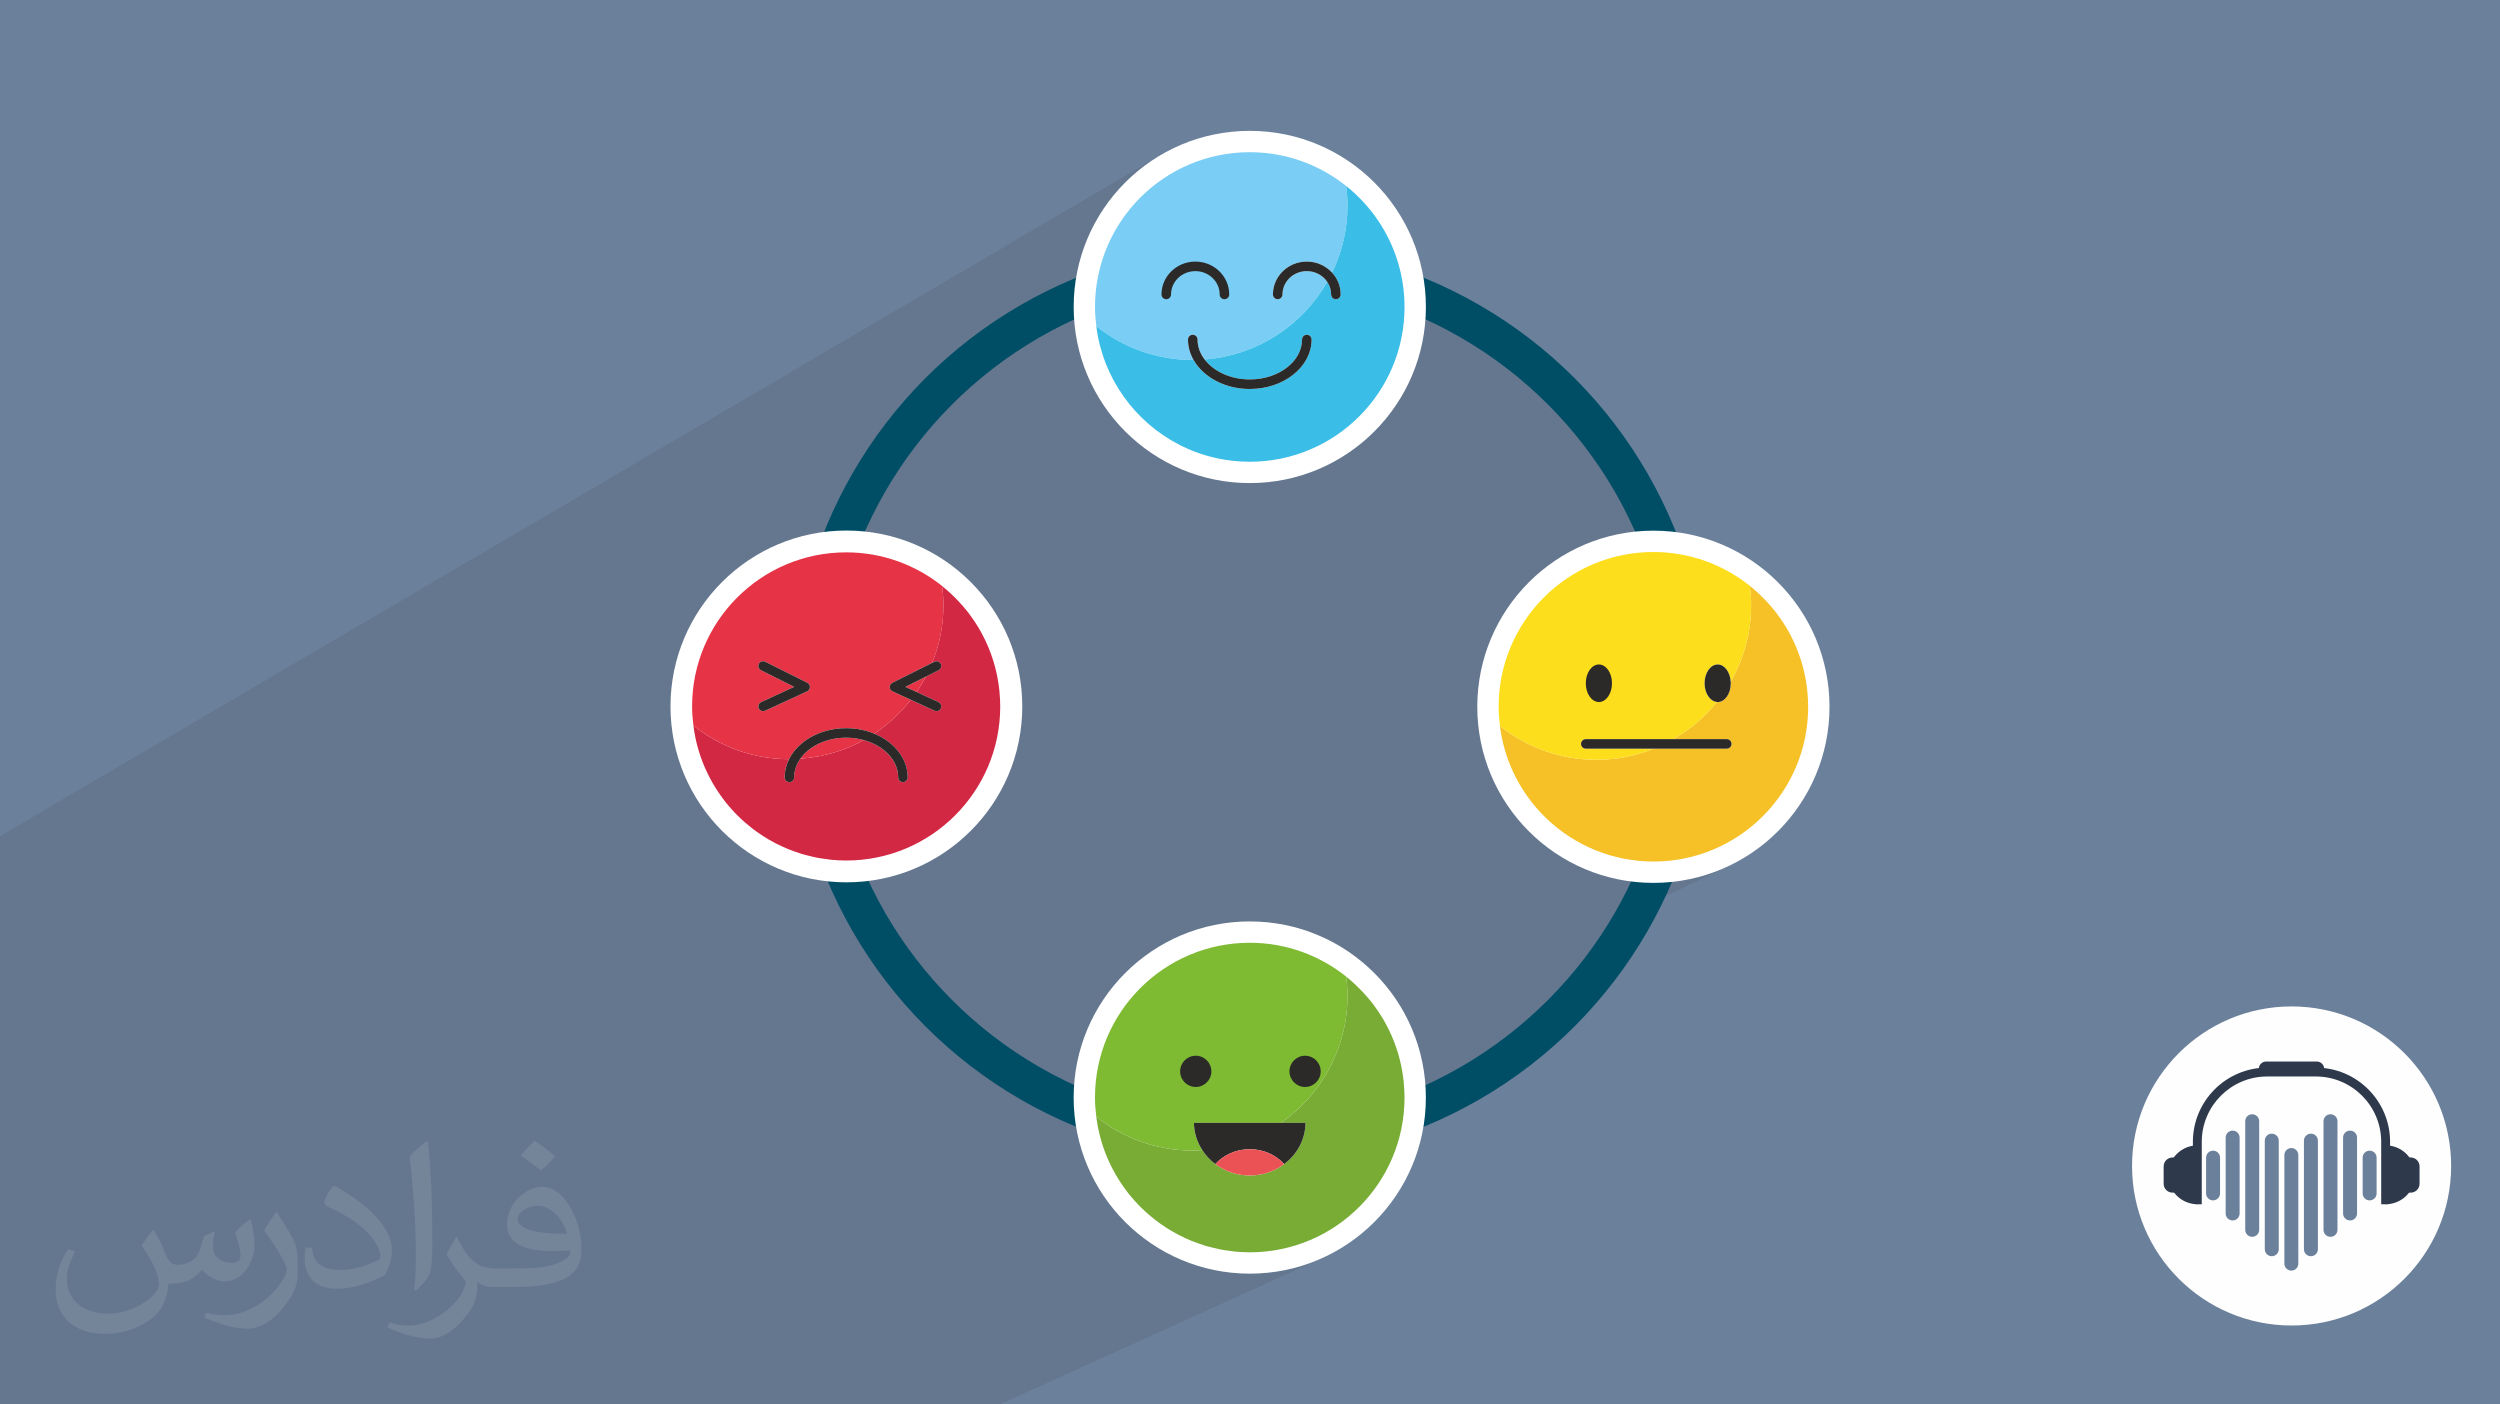 <?xml version="1.0" encoding="UTF-8"?>
<!DOCTYPE svg PUBLIC "-//W3C//DTD SVG 1.1//EN" "http://www.w3.org/Graphics/SVG/1.1/DTD/svg11.dtd">
<!-- Creator: CorelDRAW 2020 (64-Bit) -->
<svg xmlns="http://www.w3.org/2000/svg" xml:space="preserve" width="94.192mm" height="52.917mm" version="1.1" style="shape-rendering:geometricPrecision; text-rendering:geometricPrecision; image-rendering:optimizeQuality; fill-rule:evenodd; clip-rule:evenodd"
viewBox="0 0 9404.92 5283.66"
 xmlns:xlink="http://www.w3.org/1999/xlink"
 xmlns:xodm="http://www.corel.com/coreldraw/odm/2003">
 <defs>
  <style type="text/css">
   <![CDATA[
    .str0 {stroke:#004E66;stroke-width:140.9;stroke-miterlimit:22.926}
    .fil6 {fill:none}
    .fil0 {fill:#6B809B}
    .fil10 {fill:#2B2A29;fill-rule:nonzero}
    .fil17 {fill:#EA5256;fill-rule:nonzero}
    .fil8 {fill:#E63345;fill-rule:nonzero}
    .fil12 {fill:#FCDE1C;fill-rule:nonzero}
    .fil11 {fill:#F5C126;fill-rule:nonzero}
    .fil9 {fill:#D32844;fill-rule:nonzero}
    .fil13 {fill:#7ACDF4;fill-rule:nonzero}
    .fil15 {fill:#7EBA32;fill-rule:nonzero}
    .fil16 {fill:#78AC35;fill-rule:nonzero}
    .fil14 {fill:#3ABEE7;fill-rule:nonzero}
    .fil4 {fill:#2E394C;fill-rule:nonzero}
    .fil5 {fill:#6B809B;fill-rule:nonzero}
    .fil3 {fill:#FEFEFE;fill-rule:nonzero}
    .fil7 {fill:white;fill-rule:nonzero}
    .fil1 {fill:#2B2A29;fill-opacity:0.102}
    .fil2 {fill:#FEFEFE;fill-opacity:0.102}
   ]]>
  </style>
 </defs>
 <g id="Layer_x0020_1">
  <polygon class="fil0" points="-0,0 9404.92,0 9404.92,5283.66 -0,5283.66 "/>
  <polygon class="fil1" points="2246.99,5283.66 2229.31,5283.66 2194.58,5283.66 2160.56,5283.66 2148.44,5283.66 2114.56,5283.66 2109.58,5283.66 2083.37,5283.66 2067.81,5283.66 2020.07,5283.66 1992.41,5283.66 1949.05,5283.66 1944.74,5283.66 1896.13,5283.66 1876.94,5283.66 1876.48,5283.66 1827.54,5283.66 1784.1,5283.66 1782.69,5283.66 1770.47,5283.66 1737.39,5283.66 1658.54,5283.66 1449.02,5283.66 1445.48,5283.66 1431.58,5283.66 1431.46,5283.66 1335.45,5283.66 1320.26,5283.66 1228.77,5283.66 1210.87,5283.66 1210.06,5283.66 1208.37,5283.66 1177.16,5283.66 1118.58,5283.66 1118.51,5283.66 1111.77,5283.66 1108.73,5283.66 1097.53,5283.66 1097.47,5283.66 1055.04,5283.66 1022.31,5283.66 1016.62,5283.66 992.19,5283.66 990.81,5283.66 949.11,5283.66 944.44,5283.66 925.28,5283.66 916.87,5283.66 893.17,5283.66 886.13,5283.66 864.02,5283.66 810.7,5283.66 773.54,5283.66 739.33,5283.66 706.53,5283.66 664.06,5283.66 654.7,5283.66 620.75,5283.66 601.95,5283.66 568.21,5283.66 559.57,5283.66 520.73,5283.66 494.54,5283.66 487.66,5283.66 479.01,5283.66 373.97,5283.66 -0,5283.66 -0,5269.93 -0,5210.03 -0,5135.06 -0,5061.29 -0,4985.31 -0,4978.26 -0,4899.03 -0,4893.67 -0,4749.77 -0,4747.71 -0,4740.21 -0,4723.19 -0,4667.78 -0,4667.7 -0,4618.77 -0,4611.03 -0,4571.68 -0,4569.55 -0,4568.07 -0,4564.5 -0,4563.88 -0,4553.29 -0,4543.97 -0,4542.75 -0,4541.85 -0,4534.9 -0,4534.37 -0,4532.45 -0,4516.87 -0,4506.49 -0,4495.45 -0,4494.76 -0,4484.71 -0,4481.82 -0,4469.12 -0,4464.44 -0,4462.87 -0,4462.55 -0,4454.73 -0,4452.85 -0,4439.88 -0,4436.12 -0,4434.29 -0,4431.39 -0,4427.96 -0,4422.81 -0,4418.62 -0,4403.48 -0,4399.89 -0,4399.79 -0,4399.56 -0,4393.72 -0,4383.34 -0,4376.85 -0,4376.39 -0,4342.73 -0,4322.63 -0,4286.15 -0,4265.22 -0,4262.91 -0,4255.96 -0,4252.77 -0,4250.54 -0,4239.09 -0,4236.34 -0,4232.98 -0,4226.72 -0,4225.72 -0,4215.78 -0,4205.24 -0,4183.66 -0,4168 -0,4160.36 -0,4160.35 -0,4106.42 -0,4106.39 -0,4085.37 -0,4084.21 -0,4084.18 -0,4080.53 -0,4077.29 -0,4071.94 -0,4071.38 -0,4058.25 -0,4056.4 -0,4047.63 -0,4027.96 -0,4017.97 -0,4006.12 -0,3998.82 -0,3997.16 -0,3988.97 -0,3968.71 -0,3960.08 -0,3947.78 -0,3939.54 -0,3937.37 -0,3936.73 -0,3931.12 -0,3930.64 -0,3913.5 -0,3894.43 -0,3875.86 -0,3874.44 -0,3866.7 -0,3865.92 -0,3845.32 -0,3834.55 -0,3832.34 -0,3825.62 -0,3808.25 -0,3799.08 -0,3794.69 -0,3790.05 -0,3789.19 -0,3782.82 -0,3763.99 -0,3747.41 -0,3737.26 -0,3735.02 -0,3710.74 -0,3703.86 -0,3657.25 -0,3629.63 -0,3627.34 -0,3602.85 -0,3593.54 -0,3593.49 -0,3589.88 -0,3584.7 -0,3577.54 -0,3541.64 -0,3478.69 -0,3442.84 -0,3305.7 -0,3226.54 -0,3145.76 4358.1,588.21 4331.22,605.44 4305.25,623.92 4280.22,643.59 4256.19,664.4 4233.18,686.34 4211.24,709.36 4190.42,733.39 4170.75,758.42 4152.28,784.4 4135.05,811.28 4134.92,811.51 4399.72,656.86 4424.1,642.83 4449.2,629.98 4475.01,618.31 4501.45,607.89 4528.49,598.73 4556.12,590.89 4584.3,584.39 4612.97,579.26 4642.11,575.56 4671.68,573.31 4701.64,572.55 4714.48,572.69 4727.25,573.11 4739.95,573.8 4752.57,574.76 4765.13,576 4777.59,577.49 4789.97,579.24 4802.27,581.27 4814.48,583.54 4826.59,586.07 4838.61,588.85 4850.55,591.87 4862.37,595.15 4874.09,598.65 4885.71,602.41 4897.23,606.4 4908.62,610.62 4919.91,615.07 4931.08,619.75 4942.13,624.65 4953.06,629.78 4963.87,635.12 4974.54,640.67 4985.09,646.44 4995.51,652.42 5005.78,658.6 5015.93,664.99 5025.92,671.58 5035.78,678.37 5045.49,685.35 5055.05,692.53 5064.41,699.86 5064.42,699.85 5081.31,713.85 5097.64,728.47 5113.42,743.67 5128.62,759.46 5143.21,775.8 5157.2,792.68 5170.55,810.08 5183.26,828.01 5195.29,846.41 5206.65,865.28 5217.29,884.61 5227.23,904.38 5236.41,924.57 5244.85,945.17 5252.51,966.15 5259.38,987.49 5259.59,988.2 5259.79,988.92 5260,989.64 5260.2,990.35 5260.4,991.07 5260.6,991.79 5260.8,992.51 5261,993.22 5261.85,996.2 5262.69,999.2 5263.52,1002.18 5264.33,1005.19 5265.12,1008.19 5265.9,1011.2 5266.66,1014.21 5267.4,1017.24 5267.67,1018.37 5267.93,1019.5 5268.2,1020.62 5268.46,1021.75 5268.72,1022.88 5268.98,1024.01 5269.24,1025.14 5269.5,1026.27 5270.09,1028.94 5270.67,1031.63 5271.24,1034.31 5271.79,1037 5272.34,1039.69 5272.87,1042.38 5273.39,1045.07 5273.9,1047.76 5274.15,1049.08 5274.39,1050.41 5274.63,1051.73 5274.87,1053.06 5275.11,1054.38 5275.34,1055.71 5275.57,1057.03 5275.79,1058.36 5276.22,1060.96 5276.63,1063.57 5277.03,1066.18 5277.42,1068.79 5277.8,1071.41 5278.16,1074.02 5278.52,1076.65 5278.86,1079.29 5279.04,1080.66 5279.23,1082.04 5279.41,1083.42 5279.6,1084.79 5279.77,1086.17 5279.95,1087.55 5280.11,1088.94 5280.27,1090.33 5280.3,1090.61 5346.71,1116.79 5420.01,1149.94 5491.38,1186.49 5560.69,1226.34 5627.84,1269.39 5692.73,1315.54 5755.26,1364.67 5815.32,1416.7 5872.8,1471.49 5927.6,1528.98 5979.62,1589.03 6028.75,1651.56 6074.9,1716.45 6117.95,1783.6 6157.8,1852.91 6194.35,1924.28 6227.5,1997.59 6257.14,2072.75 6258.87,2077.89 6270.93,2078.81 6283.48,2080.05 6295.95,2081.54 6308.33,2083.3 6320.62,2085.32 6332.83,2087.59 6344.95,2090.12 6356.98,2092.9 6368.9,2095.93 6380.73,2099.19 6392.45,2102.71 6404.06,2106.46 6415.58,2110.44 6426.98,2114.67 6438.26,2119.11 6449.44,2123.79 6460.49,2128.7 6471.41,2133.82 6482.23,2139.15 6492.9,2144.71 6503.44,2150.47 6513.86,2156.46 6524.14,2162.64 6534.28,2169.03 6544.28,2175.62 6554.14,2182.4 6563.84,2189.38 6573.41,2196.54 6582.81,2203.9 6585.22,2205.84 6587.6,2207.8 6589.96,2209.76 6592.32,2211.75 6594.67,2213.76 6597,2215.77 6599.33,2217.78 6601.66,2219.8 6603.77,2221.66 6605.88,2223.52 6607.97,2225.41 6610.06,2227.3 6612.14,2229.21 6614.22,2231.11 6616.28,2233.04 6618.35,2234.97 6621.52,2237.96 6624.66,2240.99 6627.79,2244.03 6630.88,2247.1 6633.96,2250.19 6637.01,2253.31 6640.06,2256.44 6643.07,2259.6 6645.15,2261.81 6647.22,2264.03 6649.27,2266.26 6651.32,2268.5 6653.36,2270.74 6655.38,2273.01 6657.39,2275.28 6659.4,2277.56 6661.33,2279.78 6663.24,2282.01 6665.16,2284.23 6667.07,2286.47 6668.96,2288.71 6670.84,2290.97 6672.72,2293.24 6674.57,2295.52 6677.41,2299.1 6680.22,2302.7 6683,2306.34 6685.75,2309.99 6688.47,2313.67 6691.16,2317.36 6693.83,2321.08 6696.46,2324.81 6697.91,2326.87 6699.34,2328.92 6700.77,2330.99 6702.18,2333.06 6703.59,2335.13 6704.99,2337.22 6706.38,2339.31 6707.76,2341.41 6710.51,2345.64 6713.22,2349.9 6715.9,2354.18 6718.54,2358.48 6721.14,2362.81 6723.72,2367.17 6726.25,2371.55 6728.73,2375.95 6729.73,2377.74 6730.7,2379.55 6731.67,2381.35 6732.62,2383.16 6733.57,2384.98 6734.5,2386.8 6735.44,2388.61 6736.39,2390.43 6738.68,2394.86 6740.93,2399.31 6743.17,2403.78 6745.37,2408.27 6747.52,2412.79 6749.65,2417.32 6751.73,2421.87 6753.76,2426.46 6754.39,2427.94 6755.03,2429.43 6755.66,2430.92 6756.29,2432.42 6756.92,2433.91 6757.54,2435.4 6758.16,2436.91 6758.77,2438.41 6760.77,2443.37 6762.74,2448.35 6764.65,2453.37 6766.52,2458.4 6768.34,2463.46 6770.12,2468.53 6771.86,2473.64 6773.57,2478.75 6774,2480.08 6774.44,2481.4 6774.88,2482.73 6775.33,2484.06 6775.77,2485.39 6776.21,2486.72 6776.64,2488.04 6777.06,2489.38 6778.77,2495.12 6780.41,2500.9 6782,2506.7 6783.52,2512.52 6784.99,2518.37 6786.39,2524.23 6787.73,2530.12 6789.03,2536.03 6789.32,2537.37 6789.61,2538.72 6789.89,2540.06 6790.18,2541.42 6790.45,2542.77 6790.73,2544.13 6791,2545.48 6791.27,2546.82 6792.44,2552.94 6793.55,2559.07 6794.58,2565.22 6795.56,2571.39 6796.48,2577.58 6797.32,2583.8 6798.09,2590.04 6798.78,2596.3 6798.9,2597.34 6799,2598.39 6799.1,2599.43 6799.2,2600.49 6799.29,2601.54 6799.37,2602.6 6799.47,2603.66 6799.56,2604.71 6800.15,2611.4 6800.67,2618.1 6801.13,2624.82 6801.53,2631.57 6801.84,2638.34 6802.08,2645.13 6802.22,2651.95 6802.27,2658.78 6802.27,2658.8 6802.27,2658.82 6802.27,2658.83 6802.27,2658.85 6801.51,2688.82 6799.27,2718.38 6795.56,2747.53 6790.44,2776.21 6783.94,2804.37 6776.09,2832 6766.94,2859.06 6756.51,2885.5 6744.85,2911.29 6732,2936.39 6717.97,2960.78 6702.83,2984.4 6686.6,3007.24 6669.3,3029.23 6651.01,3050.35 6631.73,3070.58 6611.5,3089.85 6590.37,3108.15 6568.38,3125.44 6545.55,3141.67 6521.93,3156.82 6497.54,3170.84 6472.43,3183.7 6218.95,3304.98 6211.64,3321.16 6219.99,3321.37 6254.09,3320.51 6287.73,3317.95 6320.89,3313.73 6353.52,3307.91 6385.57,3300.51 6417.02,3291.59 6447.8,3281.17 6477.88,3269.31 6507.23,3256.04 6163.49,3419.64 6157.8,3430.75 6117.95,3500.05 6074.9,3567.21 6028.75,3632.1 5979.62,3694.62 5927.6,3754.68 5872.8,3812.16 5815.32,3866.96 5755.26,3918.98 5692.73,3968.11 5627.84,4014.26 5560.69,4057.31 5491.38,4097.17 5420.01,4133.71 5279.42,4199.15 5277.08,4217.54 5271.96,4246.22 5265.46,4274.39 5257.61,4302.02 5248.46,4329.08 5238.04,4355.52 5226.38,4381.31 5213.52,4406.42 5199.5,4430.8 5184.35,4454.43 5168.12,4477.25 5150.83,4499.25 5132.54,4520.38 5113.26,4540.6 5093.04,4559.88 5071.91,4578.18 5049.91,4595.46 5027.09,4611.7 5003.47,4626.84 4979.08,4640.86 4953.97,4653.71 4656.18,4789.66 4667.45,4790.52 4701.54,4791.38 4735.63,4790.52 4769.28,4787.95 4802.43,4783.75 4835.06,4777.92 4867.11,4770.52 4898.55,4761.59 4929.34,4751.18 4959.42,4739.31 4988.77,4726.05 3760.28,5283.66 3621.59,5283.66 3574.03,5283.66 2949.4,5283.66 2901.49,5283.66 2891.15,5283.66 2855.9,5283.66 2813.38,5283.66 2813.19,5283.66 2703.7,5283.66 2686.45,5283.66 2657.09,5283.66 2656.04,5283.66 2647.09,5283.66 2619.05,5283.66 2582.44,5283.66 2569.68,5283.66 2559.22,5283.66 2495.73,5283.66 2465.63,5283.66 2457.41,5283.66 2433.55,5283.66 2400.6,5283.66 2341.96,5283.66 2328.29,5283.66 2314.32,5283.66 2264.27,5283.66 "/>
  <path class="fil2" d="M578.49 4627.69c17.95,27.21 29.6,53.36 40.96,82.43 8.45,16.91 12.93,48.09 52.57,48.09 11.61,0 28.28,-3.42 43.06,-11.61 16.63,-8.73 29.32,-21.94 35.94,-42l15.85 -53.36 38.57 -19.02 2.64 2.64c-5.27,20.09 -6.59,39.36 -6.59,54.43 0,44.63 38.57,61.56 69.22,61.56 17.95,0 34.09,-8.73 34.09,-25.11 0,-21.13 -8.98,-57.06 -20.62,-89.29 17.95,-17.95 35.94,-35.94 56.53,-50.47l3.17 1.6c8.98,38.04 14,75.56 14,100.66 0,24.57 -10.83,51.79 -19.81,69.49 -18.49,34.87 -51.25,62.62 -90.87,62.62 -30.1,0 -63.65,-15.07 -86.66,-43.06l-1.32 0c-21.66,26.96 -55.22,51.25 -108.86,51.25l-16.63 0c-2.64,35.41 -10.29,60.49 -21.94,82.95 -31.95,62.34 -126.81,106.47 -216.1,106.47 -124.17,0 -186.51,-71.59 -186.51,-166.96 0,-58.91 19.27,-113.6 48.88,-152.42l24.29 10.04c-18.49,35.41 -30.91,68.68 -30.91,101.45 0,89.29 72.66,131.83 156.4,131.83 77.68,0 173.83,-49.41 191.28,-106.72 -6.59,-62.62 -30.1,-91.93 -66.04,-148.99 10.83,-19.02 24.83,-38.04 42.28,-58.38l3.17 0 0 0 0 0 -0.02 -0.09zm1432.13 -336.04c26.15,16.39 51.79,35.66 76.87,57.85 -14,19.81 -31.45,37.79 -53.11,53.64 -25.11,-20.34 -50.19,-37.79 -75.84,-56.27 17.42,-19.55 34.62,-38.29 52.04,-55.22l0 0 0 0 0 0 0 0 0 0 0.03 0zm13.47 244.11c-42.28,0 -76.87,27.75 -76.87,48.34 0,44.13 84.53,57.85 185.72,57.31 -12.68,-51.79 -57.06,-105.68 -108.86,-105.68l0.01 0.03zm-94.86 236.19c54.96,0 103.04,-1.6 139.74,-10.83 40.96,-10.29 75.56,-30.91 75.56,-45.17 0,-3.7 0,-8.19 -1.32,-11.89 -22.98,2.11 -49.41,2.11 -72.38,2.11 -74.49,0 -131.55,-16.91 -154.02,-58.66 -5.55,-11.61 -9.51,-24.57 -9.51,-39.36 0,-40.43 17.42,-79.79 48.09,-107 25.61,-22.45 53.89,-36.44 82.67,-36.44 52.04,0 93.51,41.75 122.57,107.54 15.85,35.94 26.68,77.4 26.68,129.72 0,34.87 -9.51,64.19 -31.17,85.85 -40.43,39.11 -114.92,53.89 -229.04,53.89l-51.79 0 0 0 -13.47 0c-28.28,0 -48.62,-5.02 -64.72,-17.42l-2.64 0c0.79,6.59 1.32,12.93 1.32,19.02 0,25.61 -8.45,58.38 -25.61,84.53 -50.72,75.3 -105.68,108.04 -153.24,108.04 -48.09,0 -107,-18.49 -160.11,-42.54l9.51 -18.49c17.17,7.13 40.96,11.89 73.7,11.89 85.85,0 198.66,-82.43 212.66,-163 -3.17,-6.59 -8.98,-15.32 -17.17,-24.57 -25.11,-29.85 -40.96,-54.68 -55.75,-80.83 12.68,-25.11 24.29,-45.17 35.13,-63.4l4.49 -0.53c36.72,74.77 69.99,117.55 144.23,117.55l11.61 0 0 0 53.89 0 0 0 0 0 0 0 0 0 0 0 0.09 0.01zm-371.98 79c6.34,-34.34 6.87,-72.91 6.87,-108.86l0 -53.36c0,-99.6 -12.68,-244.36 -22.98,-338.68 17.95,-19.27 43.06,-42 62.87,-57.31l5.81 1.6c13.47,118.62 16.63,256 16.63,383.06 0,33.3 -1.32,65.79 -4.49,89.55 -1.85,30.1 -19.27,52.83 -56.53,87.7l-8.19 -3.7zm-382.8 -157.19c1.85,46.77 24.83,83.49 105.15,83.49 49.93,0 92.19,-12.93 138.96,-35.13 8.45,-3.7 12.93,-8.73 12.93,-12.93 0,-29.32 -22.45,-68.15 -60.23,-103.55 -36.72,-33.3 -85.34,-62.62 -130.76,-82.18 -15.6,-6.59 -20.62,-13.47 -20.62,-20.09 0,-13.47 17.95,-41.75 32.77,-62.09l5.02 -0.53c52.04,27.21 110.17,67.64 153.24,112.53 39.11,41.47 63.4,83.49 63.4,129.19 0,33.81 -10.29,65.51 -26.96,95.11 -57.06,28.79 -117.83,50.72 -178.06,50.72 -73.17,0 -123.1,-34.34 -123.1,-114.92 0,-8.73 0,-22.19 3.17,-39.64l25.11 0 0 0 0 0 0 0 0 0 0 0 -0.02 0zm-132.37 -132.9l45.45 73.45c16.63,27.21 32.23,56.81 32.23,103.55l0 59.7c0,48.34 -30.91,100.13 -80.83,151.38 -39.11,34.62 -73.7,49.41 -105.68,49.41 -47.55,0 -101.98,-14.79 -164.85,-41.75l7.13 -18.49c19.81,5.27 42.79,9.77 71.06,9.77 90.36,-0.53 182.8,-66.57 225.08,-147.15 5.02,-9.26 6.87,-17.95 6.87,-24.04 0,-9.26 -5.02,-19.55 -8.98,-28.79 -22.98,-43.31 -48.62,-82.95 -76.87,-119.68 14.79,-23.25 29.6,-45.7 45.7,-67.9l3.7 0.53 0 0 0 0 0 0 0 0 0 0 -0.02 0.01z"/>
  <g id="_2154358111552">
   <path class="fil3" d="M9221.09 4386.32c0,331.48 -268.71,600.19 -600.19,600.19 -331.47,0 -600.18,-268.71 -600.18,-600.19 0,-331.47 268.71,-600.18 600.18,-600.18 331.48,0 600.19,268.71 600.19,600.18z"/>
   <path class="fil4" d="M8267.09 4530.31c-61.17,0 -110.74,-49.58 -110.74,-110.75 0,-61.16 49.57,-110.74 110.74,-110.74l0 221.49z"/>
   <path class="fil4" d="M8175.17 4486.7l-2.2 0c-18.38,0 -33.42,-15.05 -33.42,-33.43l0 -65.47c0,-18.38 15.04,-33.43 33.42,-33.43l2.2 0c18.38,0 33.42,15.05 33.42,33.43l0 65.47c0,18.38 -15.04,33.43 -33.42,33.43z"/>
   <path class="fil4" d="M8974.73 4530.31c61.17,0 110.74,-49.58 110.74,-110.75 0,-61.16 -49.57,-110.74 -110.74,-110.74l0 221.49z"/>
   <path class="fil4" d="M9066.66 4486.7l2.2 0c18.38,0 33.42,-15.05 33.42,-33.43l0 -65.47c0,-18.38 -15.04,-33.43 -33.42,-33.43l-2.2 0c-18.38,0 -33.43,15.05 -33.43,33.43l0 65.47c0,18.38 15.05,33.43 33.43,33.43z"/>
   <path class="fil4" d="M8991.44 4529.06l-13.78 1.25 -19.65 0 0 -234.71c0,-135.56 -110.29,-245.86 -245.87,-245.86l-183.3 0c-135.57,0 -245.88,110.29 -245.88,245.86l0 234.71 -17.05 0 -16.37 -1.38 0 -233.34c0,-154 125.29,-279.28 279.3,-279.28l183.3 0c154.01,0 279.3,125.28 279.3,279.28l0 233.47z"/>
   <path class="fil4" d="M8743.53 4036.33l-246.08 0 0 -15.09c0,-15.38 12.48,-27.86 27.86,-27.86l190.36 0c15.38,0 27.86,12.48 27.86,27.86l0 15.09z"/>
   <path class="fil5" d="M8619.97 4779.95l0 0c-14.5,0 -26.25,-11.75 -26.25,-26.25l0 -408.53c0,-14.5 11.75,-26.25 26.25,-26.25l0 0c14.5,0 26.25,11.75 26.25,26.25l0 408.53c0,14.5 -11.75,26.25 -26.25,26.25z"/>
   <path class="fil5" d="M8546.34 4725.81l0 0c-14.5,0 -26.25,-11.74 -26.25,-26.25l0 -408.52c0,-14.5 11.75,-26.25 26.25,-26.25l0 0c14.5,0 26.26,11.75 26.26,26.25l0 408.52c0,14.51 -11.76,26.25 -26.26,26.25z"/>
   <path class="fil5" d="M8472.73 4652.82l0 0c-14.51,0 -26.25,-11.76 -26.25,-26.25l0 -408.53c0,-14.5 11.74,-26.25 26.25,-26.25l0 0c14.5,0 26.25,11.75 26.25,26.25l0 408.53c0,14.49 -11.75,26.25 -26.25,26.25z"/>
   <path class="fil5" d="M8399.11 4591.28l0 0c-14.5,0 -26.25,-11.75 -26.25,-26.25l0 -285.48c0,-14.5 11.75,-26.25 26.25,-26.25l0 0c14.5,0 26.25,11.75 26.25,26.25l0 285.48c0,14.5 -11.75,26.25 -26.25,26.25z"/>
   <path class="fil5" d="M8325.47 4515.8l0 0c-14.5,0 -26.25,-11.75 -26.25,-26.25l0 -134.54c0,-14.5 11.75,-26.25 26.25,-26.25l0 0c14.5,0 26.25,11.75 26.25,26.25l0 134.54c0,14.5 -11.75,26.25 -26.25,26.25z"/>
   <path class="fil5" d="M8693.6 4725.81l0 0c14.49,0 26.25,-11.74 26.25,-26.25l0 -408.52c0,-14.5 -11.76,-26.25 -26.25,-26.25l0 0c-14.5,0 -26.26,11.75 -26.26,26.25l0 408.52c0,14.51 11.76,26.25 26.26,26.25z"/>
   <path class="fil5" d="M8767.23 4652.82l0 0c14.49,0 26.24,-11.76 26.24,-26.25l0 -408.53c0,-14.5 -11.75,-26.25 -26.24,-26.25l0 0c-14.51,0 -26.26,11.75 -26.26,26.25l0 408.53c0,14.49 11.75,26.25 26.26,26.25z"/>
   <path class="fil5" d="M8840.86 4591.28l0 0c14.5,0 26.25,-11.75 26.25,-26.25l0 -285.48c0,-14.5 -11.75,-26.25 -26.25,-26.25l0 0c-14.5,0 -26.25,11.75 -26.25,26.25l0 285.48c0,14.5 11.75,26.25 26.25,26.25z"/>
   <path class="fil5" d="M8914.48 4515.8l0 0c14.5,0 26.25,-11.75 26.25,-26.25l0 -134.54c0,-14.5 -11.75,-26.25 -26.25,-26.25l0 0c-14.5,0 -26.26,11.75 -26.26,26.25l0 134.54c0,14.5 11.76,26.25 26.26,26.25z"/>
  </g>
  <g id="_2360802133712">
   <circle class="fil6 str0" cx="4702.46" cy="2641.83" r="1655.1"/>
   <g>
    <path class="fil7" d="M3184.08 3319.27c365.45,0 661.7,-296.24 661.7,-661.7 0,-365.44 -296.25,-661.69 -661.7,-661.69 -365.45,0 -661.69,296.25 -661.69,661.69 0,365.46 296.24,661.7 661.69,661.7z"/>
    <path class="fil8" d="M2854.62 2665.08c-4.14,-8.97 -0.22,-19.58 8.75,-23.71l124.45 -57.45 -124.96 -62.48c-8.84,-4.42 -12.41,-15.17 -8,-23.98 4.41,-8.84 15.15,-12.39 23.98,-7.99l158.23 79.1c6.14,3.07 9.98,9.39 9.87,16.28 -0.1,6.86 -4.12,13.06 -10.37,15.94l-158.23 73.04 -7.47 1.65c-6.76,0 -13.23,-3.82 -16.25,-10.38zm328.64 74.34c38.09,0 73.97,7.53 105.7,20.63 52.51,-34.75 98.75,-77.95 137.41,-127.45l-68.93 -31.82c-6.25,-2.88 -10.27,-9.08 -10.38,-15.94 -0.12,-6.89 3.73,-13.21 9.88,-16.28l149.95 -74.97c27.15,-67.1 42.44,-140.29 42.44,-217.12 0,-24.36 -1.99,-48.22 -4.9,-71.8 -99.1,-79.12 -224.49,-126.72 -361.15,-126.72 -320.13,0 -579.62,259.51 -579.62,579.62 0,24.36 1.99,48.24 4.9,71.81 98.79,78.88 223.71,126.35 359.89,126.66 34.15,-68.25 117.48,-116.63 214.82,-116.63z"/>
    <path class="fil9" d="M2608.56 2729.44c12.95,104.55 53.93,200.32 114.86,280 2.05,2.7 3.96,5.47 6.06,8.12 7.91,9.97 16.36,19.51 24.89,28.92 3.54,3.93 6.99,7.89 10.63,11.72 7.96,8.33 16.31,16.25 24.74,24.08 4.78,4.44 9.55,8.89 14.48,13.16 8.03,6.96 16.32,13.64 24.72,20.15 5.91,4.6 11.87,9.08 17.95,13.44 8.09,5.78 16.34,11.36 24.72,16.73 6.96,4.47 14.03,8.71 21.18,12.87 8.1,4.71 16.28,9.31 24.62,13.65 7.96,4.11 16.1,7.92 24.26,11.67 8.07,3.72 16.15,7.45 24.4,10.79 8.98,3.62 18.15,6.81 27.35,9.99 7.91,2.76 15.77,5.63 23.84,8.05 10.11,3.04 20.48,5.45 30.83,7.92 7.55,1.83 15,3.88 22.66,5.37 11.86,2.34 23.98,3.9 36.11,5.52 6.45,0.85 12.79,2.09 19.32,2.73 18.62,1.83 37.47,2.83 56.57,2.86 0.17,0 0.33,0.02 0.5,0.02 320.12,0 579.61,-259.51 579.61,-579.62 0,-0.03 0,-0.06 0,-0.08 0,-18.17 -1.08,-36.09 -2.72,-53.85 -0.26,-2.78 -0.44,-5.57 -0.74,-8.35 -1.78,-16.65 -4.33,-33.06 -7.51,-49.25 -0.7,-3.6 -1.45,-7.18 -2.22,-10.77 -3.38,-15.7 -7.3,-31.2 -11.93,-46.42 -1.09,-3.55 -2.33,-7.05 -3.48,-10.58 -4.43,-13.6 -9.3,-27.01 -14.7,-40.15 -1.64,-3.99 -3.3,-7.97 -5.02,-11.91 -5.33,-12.19 -11.14,-24.11 -17.26,-35.86 -2.53,-4.81 -4.97,-9.68 -7.62,-14.41 -6.56,-11.74 -13.56,-23.17 -20.9,-34.4 -3.63,-5.57 -7.39,-11.07 -11.22,-16.51 -6.99,-9.93 -14.21,-19.69 -21.8,-29.16 -4.89,-6.09 -10,-11.99 -15.13,-17.88 -5.29,-6.08 -10.72,-12.02 -16.25,-17.87 -7.96,-8.42 -16.17,-16.59 -24.61,-24.52 -5.45,-5.13 -10.95,-10.18 -16.6,-15.11 -6.17,-5.36 -12.36,-10.71 -18.75,-15.82 0,-0.01 0,-0.01 0,-0.01l0 0c2.92,23.58 4.9,47.44 4.9,71.8 0,76.83 -15.29,150.02 -42.44,217.12l8.28 -4.13c8.86,-4.39 19.58,-0.83 23.98,7.99 4.41,8.82 0.83,19.56 -8,23.98l-48.34 24.15c-10.47,19.95 -21.92,39.27 -34.56,57.73l82.39 38.04c8.97,4.13 12.89,14.75 8.74,23.71 -3.01,6.56 -9.48,10.38 -16.24,10.38l-7.48 -1.65 -89.29 -41.22c-38.66,49.5 -84.9,92.7 -137.41,127.45 74.56,30.77 125.76,92.92 125.76,164.52 0,9.88 -8.02,17.89 -17.88,17.89 -9.88,0 -17.88,-8.02 -17.88,-17.89 0,-64.66 -54.19,-119.69 -129.63,-140.44 -71.58,39.51 -152.48,63.84 -238.47,69.88 -14.82,21.03 -23.27,45.06 -23.27,70.55 0,9.88 -8.01,17.89 -17.88,17.89 -9.87,0 -17.88,-8.02 -17.88,-17.89 0,-24.2 6.01,-47.29 16.62,-68.52 -136.17,-0.31 -261.09,-47.78 -359.89,-126.66l0 0c0,0 0.01,0.02 0.01,0.05z"/>
    <path class="fil8" d="M3010.85 2854.01c85.99,-6.04 166.89,-30.37 238.47,-69.88 -20.67,-5.7 -42.86,-8.97 -66.06,-8.97 -74.5,0 -139.37,31.97 -172.41,78.85z"/>
    <path class="fil8" d="M3448.26 2603.32c12.64,-18.46 24.08,-37.78 34.56,-57.73l-76.63 38.32 42.08 19.41z"/>
    <path class="fil10" d="M3036.56 2600.77c6.25,-2.88 10.27,-9.08 10.37,-15.94 0.12,-6.89 -3.72,-13.21 -9.87,-16.28l-158.23 -79.1c-8.84,-4.4 -19.57,-0.85 -23.98,7.99 -4.41,8.82 -0.84,19.56 8,23.98l124.96 62.48 -124.45 57.45c-8.97,4.13 -12.89,14.75 -8.75,23.71 3.02,6.56 9.49,10.38 16.25,10.38l7.47 -1.65 158.23 -73.04z"/>
    <path class="fil10" d="M3347.06 2584.84c0.11,6.86 4.13,13.06 10.38,15.94l68.93 31.82 89.29 41.22 7.48 1.65c6.76,0 13.23,-3.82 16.24,-10.38 4.15,-8.97 0.23,-19.58 -8.74,-23.71l-82.39 -38.04 -42.08 -19.41 76.63 -38.32 48.34 -24.15c8.83,-4.42 12.41,-15.17 8,-23.98 -4.4,-8.82 -15.13,-12.38 -23.98,-7.99l-8.28 4.13 -149.95 74.97c-6.14,3.07 -9.99,9.39 -9.88,16.28z"/>
    <path class="fil10" d="M2968.44 2856.05c-10.61,21.23 -16.62,44.31 -16.62,68.52 0,9.88 8.02,17.89 17.88,17.89 9.88,0 17.88,-8.02 17.88,-17.89 0,-25.49 8.46,-49.53 23.27,-70.55 33.04,-46.88 97.91,-78.85 172.41,-78.85 23.2,0 45.39,3.27 66.06,8.97 75.45,20.75 129.63,75.78 129.63,140.44 0,9.88 8.01,17.89 17.88,17.89 9.87,0 17.88,-8.02 17.88,-17.89 0,-71.6 -51.2,-133.75 -125.76,-164.52 -31.73,-13.1 -67.61,-20.63 -105.7,-20.63 -97.34,0 -180.68,48.39 -214.82,116.63z"/>
    <path class="fil7" d="M6219.99 3321.37c365.91,0 662.55,-296.62 662.55,-662.52 0,-365.89 -296.64,-662.5 -662.55,-662.5 -365.87,0 -662.48,296.61 -662.48,662.5 0,365.9 296.61,662.52 662.48,662.52z"/>
    <path class="fil11" d="M5642.69 2731.03c13.03,105.05 54.18,201.28 115.38,281.28 2.08,2.7 3.97,5.5 6.09,8.18 7.96,10.02 16.44,19.58 25.02,29.04 3.57,3.93 6.99,7.92 10.67,11.77 7.99,8.36 16.4,16.33 24.87,24.19 4.79,4.46 9.6,8.92 14.54,13.23 8.07,6.99 16.36,13.68 24.83,20.23 5.95,4.63 11.93,9.13 18.03,13.5 8.14,5.83 16.4,11.4 24.83,16.82 6.99,4.47 14.09,8.75 21.27,12.91 8.14,4.75 16.36,9.36 24.76,13.72 7.99,4.14 16.14,7.95 24.34,11.74 8.11,3.73 16.22,7.46 24.5,10.82 9.04,3.65 18.25,6.84 27.48,10.05 7.96,2.78 15.84,5.65 23.97,8.07 10.15,3.04 20.56,5.47 30.97,7.97 7.59,1.83 15.06,3.88 22.76,5.4 11.89,2.34 24.08,3.92 36.25,5.52 6.51,0.87 12.86,2.11 19.44,2.75 18.66,1.83 37.62,2.86 56.81,2.86 0.14,0 0.33,0.03 0.48,0.03 321.58,0 582.28,-260.68 582.28,-582.26 0,-0.02 0,-0.05 0,-0.07 0,-18.28 -1.08,-36.28 -2.72,-54.08 -0.26,-2.81 -0.45,-5.63 -0.78,-8.41 -1.75,-16.73 -4.31,-33.21 -7.51,-49.48 -0.71,-3.59 -1.46,-7.22 -2.24,-10.79 -3.38,-15.79 -7.32,-31.36 -11.97,-46.65 -1.11,-3.57 -2.34,-7.08 -3.49,-10.63 -4.49,-13.67 -9.37,-27.14 -14.8,-40.34 -1.63,-4 -3.3,-8 -5.01,-11.95 -5.35,-12.25 -11.23,-24.23 -17.36,-36.03 -2.53,-4.84 -4.98,-9.72 -7.66,-14.48 -6.58,-11.78 -13.61,-23.28 -20.97,-34.55 -3.68,-5.6 -7.44,-11.12 -11.3,-16.59 -6.99,-9.97 -14.28,-19.78 -21.9,-29.29 -4.91,-6.12 -10.03,-12.05 -15.17,-17.96 -5.32,-6.11 -10.78,-12.08 -16.33,-17.96 -8.03,-8.45 -16.25,-16.66 -24.72,-24.63 -5.5,-5.15 -11.04,-10.23 -16.69,-15.17 -6.2,-5.39 -12.41,-10.76 -18.84,-15.9 0,0 0,0 0,0l0 0c2.94,23.68 4.9,47.65 4.9,72.13 0,105.12 -28.22,203.47 -76.95,288.6 0.11,1.93 0.37,3.8 0.37,5.75 0,39.04 -22.05,70.68 -49.27,70.68 -0.96,0 -1.86,-0.31 -2.79,-0.39 -45.28,56.21 -100.86,103.61 -163.73,139.85l200.65 0c9.93,0 17.96,8.05 17.96,17.97 0,9.91 -8.03,17.96 -17.96,17.96l-274.58 0c-66.85,26.73 -139.57,41.82 -215.93,41.82 -137.26,0 -263.25,-47.81 -362.79,-127.28l0 0 0 0.02z"/>
    <path class="fil12" d="M6221.41 2816.47l-255.71 0c-9.89,0 -17.92,-8.05 -17.92,-17.96 0,-9.92 8.04,-17.97 17.92,-17.97l329.65 0c62.87,-36.24 118.45,-83.63 163.73,-139.85 -25.91,-2.13 -46.51,-32.61 -46.51,-70.29 0,-39.01 22.05,-70.68 49.3,-70.68 25.84,0 46.81,28.64 48.9,64.93 48.74,-85.13 76.95,-183.48 76.95,-288.6 0,-24.48 -1.97,-48.45 -4.9,-72.13 -99.53,-79.49 -225.49,-127.3 -362.82,-127.3 -321.55,0 -582.24,260.69 -582.24,582.25 0,24.49 2.01,48.45 4.93,72.15 99.54,79.47 225.53,127.28 362.79,127.28 76.36,0 149.08,-15.09 215.93,-41.82z"/>
    <path class="fil10" d="M6014.99 2641.07c27.25,0 49.3,-31.64 49.3,-70.68 0,-39.01 -22.05,-70.68 -49.3,-70.68 -27.21,0 -49.3,31.67 -49.3,70.68 0,39.04 22.09,70.68 49.3,70.68z"/>
    <path class="fil10" d="M6461.87 2499.71c-27.25,0 -49.3,31.67 -49.3,70.68 0,37.68 20.6,68.17 46.51,70.29 0.93,0.08 1.83,0.39 2.79,0.39 27.22,0 49.27,-31.64 49.27,-70.68 0,-1.95 -0.26,-3.82 -0.37,-5.75 -2.09,-36.3 -23.06,-64.93 -48.9,-64.93z"/>
    <path class="fil10" d="M5947.78 2798.5c0,9.91 8.04,17.96 17.92,17.96l530.3 0c9.93,0 17.96,-8.05 17.96,-17.96 0,-9.92 -8.03,-17.97 -17.96,-17.97l-530.3 0c-9.89,0 -17.92,8.05 -17.92,17.97z"/>
    <path class="fil7" d="M4701.64 1817.32c365.9,0 662.52,-296.62 662.52,-662.49 0,-365.91 -296.62,-662.55 -662.52,-662.55 -365.9,0 -662.51,296.64 -662.51,662.55 0,365.87 296.61,662.49 662.51,662.49z"/>
    <path class="fil13" d="M4701.64 572.55c-321.57,0 -582.26,260.7 -582.26,582.28 0,25.02 1.79,47.92 4.93,72.12 99.54,79.49 225.5,127.3 362.79,127.3 1.02,0 2.03,-0.07 3.05,-0.07 -13.36,-23.46 -21.01,-49.45 -21.01,-76.84 0,-9.93 8.05,-17.96 17.96,-17.96 9.91,0 17.95,8.03 17.95,17.96 0,27.36 9.79,52.94 26.59,75.02 197.85,-14.98 368,-128.75 461.32,-292.22 -16.32,-24.12 -44.61,-40.19 -76.79,-40.19 -50.45,0 -91.5,39.34 -91.5,87.75 0,9.89 -8.05,17.95 -17.96,17.95 -9.92,0 -17.97,-8.07 -17.97,-17.95 0,-68.19 57.16,-123.65 127.44,-123.65 37.83,0 71.76,16.17 95.12,41.64 37.19,-76.66 58.06,-162.72 58.06,-253.71 0,-24.46 -1.98,-48.4 -4.9,-72.08 -99.52,-79.53 -225.49,-127.34 -362.81,-127.34z"/>
    <path class="fil14" d="M5064.42 699.85c2.96,23.68 4.93,47.66 4.93,72.12 0,90.98 -20.87,177.04 -58.06,253.71 20.03,21.86 32.31,50.52 32.31,82.02 0,9.89 -8.05,17.95 -17.96,17.95 -9.92,0 -17.96,-8.07 -17.96,-17.95 0,-17.55 -5.43,-33.84 -14.71,-47.56 -93.32,163.47 -263.47,277.24 -461.32,292.22 34.06,44.8 97.41,75.11 169.99,75.11 108.39,0 196.57,-67.37 196.57,-150.12 0,-9.93 8.04,-17.96 17.96,-17.96 9.91,0 17.96,8.03 17.96,17.96 0,102.56 -104.3,186.03 -232.5,186.03 -93.94,0 -174.86,-44.9 -211.49,-109.18 -1.02,0 -2.03,0.07 -3.05,0.07 -137.29,0 -263.25,-47.81 -362.79,-127.3 24.3,196.26 146.11,362.26 315.48,447.88 1.51,0.76 3.01,1.56 4.52,2.32 5.69,2.82 11.48,5.47 17.28,8.11 2.57,1.17 5.13,2.36 7.72,3.48 5.22,2.29 10.51,4.43 15.83,6.57 3.28,1.32 6.55,2.63 9.86,3.88 4.91,1.88 9.88,3.65 14.86,5.39 3.78,1.32 7.58,2.61 11.39,3.85 4.71,1.54 9.46,3.02 14.23,4.43 4.19,1.25 8.41,2.44 12.64,3.59 4.55,1.24 9.1,2.45 13.67,3.57 4.57,1.14 9.21,2.17 13.83,3.19 4.37,0.97 8.74,1.94 13.16,2.81 4.93,0.97 9.92,1.82 14.91,2.67 4.18,0.71 8.38,1.46 12.62,2.09 5.37,0.79 10.79,1.42 16.22,2.06 3.93,0.47 7.84,1 11.82,1.39 6.12,0.6 12.29,1 18.48,1.41 3.31,0.22 6.63,0.54 9.97,0.7 9.28,0.45 18.63,0.7 28.02,0.71 0.28,0 0.54,0.02 0.82,0.02 321.58,0 582.25,-260.69 582.25,-582.24l0 -0.04c0,-10.85 -0.36,-21.64 -0.92,-32.34 -0.21,-3.34 -0.54,-6.62 -0.78,-9.92 -0.54,-7.44 -1.13,-14.84 -1.93,-22.2 -0.41,-3.72 -0.92,-7.36 -1.41,-11.04 -0.9,-7.03 -1.91,-13.98 -3.07,-20.93 -0.59,-3.53 -1.23,-7.07 -1.9,-10.59 -1.34,-7.18 -2.81,-14.36 -4.39,-21.5 -0.7,-3.01 -1.37,-6.02 -2.11,-9.03 -1.96,-8.07 -4.09,-16.07 -6.4,-24.02 -0.54,-1.9 -1.06,-3.82 -1.62,-5.72 -34.5,-114.81 -103.5,-214.63 -194.95,-287.64z"/>
    <path class="fil8" d="M3154.42 3239.11c-3.34,-0.15 -6.65,-0.49 -9.97,-0.7 3.32,0.21 6.63,0.55 9.97,0.7z"/>
    <path class="fil10" d="M4701.64 1463.36c128.2,0 232.5,-83.46 232.5,-186.03 0,-9.93 -8.05,-17.96 -17.96,-17.96 -9.92,0 -17.96,8.03 -17.96,17.96 0,82.75 -88.19,150.12 -196.57,150.12 -72.58,0 -135.93,-30.3 -169.99,-75.11 -16.8,-22.08 -26.59,-47.66 -26.59,-75.02 0,-9.93 -8.04,-17.96 -17.95,-17.96 -9.91,0 -17.96,8.03 -17.96,17.96 0,27.4 7.65,53.38 21.01,76.84 36.63,64.28 117.55,109.18 211.49,109.18z"/>
    <path class="fil10" d="M4387.42 1125.65c9.91,0 17.96,-8.07 17.96,-17.95 0,-48.41 41.05,-87.75 91.5,-87.75 50.46,0 91.51,39.34 91.51,87.75 0,9.89 8.05,17.95 17.94,17.95 9.92,0 17.96,-8.07 17.96,-17.95 0,-68.19 -57.15,-123.65 -127.42,-123.65 -70.26,0 -127.42,55.47 -127.42,123.65 0,9.89 8.04,17.95 17.95,17.95z"/>
    <path class="fil10" d="M5025.64 1125.65c9.91,0 17.96,-8.07 17.96,-17.95 0,-31.49 -12.28,-60.16 -32.31,-82.02 -23.35,-25.47 -57.28,-41.64 -95.12,-41.64 -70.27,0 -127.44,55.47 -127.44,123.65 0,9.89 8.05,17.95 17.97,17.95 9.91,0 17.96,-8.07 17.96,-17.95 0,-48.41 41.05,-87.75 91.5,-87.75 32.18,0 60.48,16.07 76.79,40.19 9.28,13.72 14.71,30 14.71,47.56 0,9.89 8.04,17.95 17.96,17.95z"/>
    <path class="fil7" d="M4701.54 4791.38c365.89,0 662.52,-296.6 662.52,-662.5 0,-365.89 -296.63,-662.52 -662.52,-662.52 -365.89,0 -662.51,296.63 -662.51,662.52 0,365.9 296.62,662.5 662.51,662.5z"/>
    <path class="fil15" d="M4522.91 4326.48c-19.26,-29.84 -30.79,-64.79 -31.34,-102.3l327.22 0c151.25,-105.15 250.46,-279.95 250.46,-478.14 0,-24.49 -1.98,-48.45 -4.91,-72.14 -99.54,-79.47 -225.51,-127.28 -362.8,-127.28 -321.57,0 -582.25,260.67 -582.25,582.25 0,24.47 1.99,48.46 4.92,72.12 99.54,79.5 225.5,127.31 362.79,127.31 12.13,0 23.97,-1.08 35.91,-1.83z"/>
    <path class="fil16" d="M4124.23 4201.05c13.01,105.05 54.17,201.26 115.38,281.28 2.07,2.71 3.98,5.5 6.1,8.15 7.94,10.02 16.43,19.59 24.99,29.07 3.56,3.93 7.02,7.92 10.68,11.75 8,8.35 16.39,16.33 24.85,24.21 4.81,4.44 9.6,8.92 14.55,13.21 8.07,7.01 16.4,13.7 24.84,20.25 5.93,4.6 11.92,9.1 18.03,13.49 8.12,5.81 16.41,11.41 24.83,16.81 6.99,4.47 14.09,8.74 21.27,12.93 8.14,4.72 16.35,9.36 24.73,13.7 8,4.13 16.18,7.97 24.38,11.74 8.11,3.72 16.21,7.45 24.51,10.82 9.01,3.67 18.23,6.86 27.47,10.04 7.95,2.78 15.85,5.66 23.95,8.08 10.16,3.06 20.56,5.47 30.97,7.97 7.59,1.82 15.07,3.87 22.75,5.39 11.93,2.37 24.11,3.93 36.27,5.55 6.5,0.85 12.88,2.09 19.43,2.73 18.68,1.82 37.63,2.86 56.83,2.88 0.17,0 0.33,0.03 0.49,0.03 321.57,0 582.25,-260.7 582.25,-582.26 0,-0.02 0,-0.05 0,-0.1 0,-18.25 -1.08,-36.24 -2.73,-54.08 -0.26,-2.81 -0.44,-5.6 -0.74,-8.41 -1.78,-16.7 -4.35,-33.18 -7.54,-49.45 -0.72,-3.62 -1.47,-7.22 -2.24,-10.82 -3.39,-15.78 -7.33,-31.35 -11.97,-46.62 -1.11,-3.6 -2.34,-7.1 -3.49,-10.64 -4.47,-13.67 -9.36,-27.14 -14.78,-40.35 -1.65,-4.01 -3.31,-8 -5.04,-11.95 -5.34,-12.24 -11.18,-24.24 -17.35,-36.01 -2.54,-4.86 -4.98,-9.72 -7.66,-14.5 -6.58,-11.77 -13.62,-23.26 -20.97,-34.55 -3.67,-5.6 -7.43,-11.12 -11.28,-16.57 -7.02,-9.99 -14.29,-19.79 -21.9,-29.31 -4.91,-6.11 -10.05,-12.05 -15.19,-17.96 -5.32,-6.09 -10.77,-12.08 -16.33,-17.96 -8.02,-8.46 -16.25,-16.65 -24.72,-24.62 -5.47,-5.14 -11.02,-10.23 -16.68,-15.17 -6.22,-5.39 -12.41,-10.76 -18.84,-15.91l0 0 0 0c2.94,23.69 4.91,47.65 4.91,72.14 0,198.19 -99.21,372.99 -250.46,478.14l92.52 0c-0.61,62.91 -31.89,119.05 -80.39,154.96 -35.89,27.02 -80.69,42.97 -129.46,42.97 -48.81,0 -93.61,-15.96 -129.48,-42.97 -19.49,-14.5 -36,-32.43 -49.07,-52.66 -11.93,0.75 -23.77,1.83 -35.91,1.83 -137.29,0 -263.25,-47.81 -362.79,-127.31l0 0c0,0.03 0.01,0.03 0.01,0.05z"/>
    <path class="fil10" d="M4557.12 4030.39c0,-32.46 -26.31,-58.77 -58.76,-58.77 -32.45,0 -58.75,26.31 -58.75,58.77 0,32.44 26.3,58.76 58.75,58.76 32.45,0 58.76,-26.32 58.76,-58.76z"/>
    <path class="fil10" d="M4909.65 4089.15c32.46,0 58.75,-26.32 58.75,-58.76 0,-32.46 -26.29,-58.77 -58.75,-58.77 -32.43,0 -58.75,26.31 -58.75,58.77 0,32.44 26.32,58.76 58.75,58.76z"/>
    <path class="fil10" d="M4522.91 4326.48c13.07,20.23 29.58,38.16 49.07,52.66 31.27,-34.36 77.61,-55.85 129.48,-55.85 51.84,0 98.18,21.49 129.46,55.85 48.5,-35.91 79.78,-92.04 80.39,-154.96l-419.74 0c0.55,37.5 12.08,72.45 31.34,102.3z"/>
    <path class="fil17" d="M4571.98 4379.14c35.88,27.02 80.68,42.97 129.48,42.97 48.78,0 93.58,-15.96 129.46,-42.97 -31.28,-34.36 -77.62,-55.85 -129.46,-55.85 -51.87,0 -98.21,21.49 -129.48,55.85z"/>
   </g>
  </g>
 </g>
</svg>
